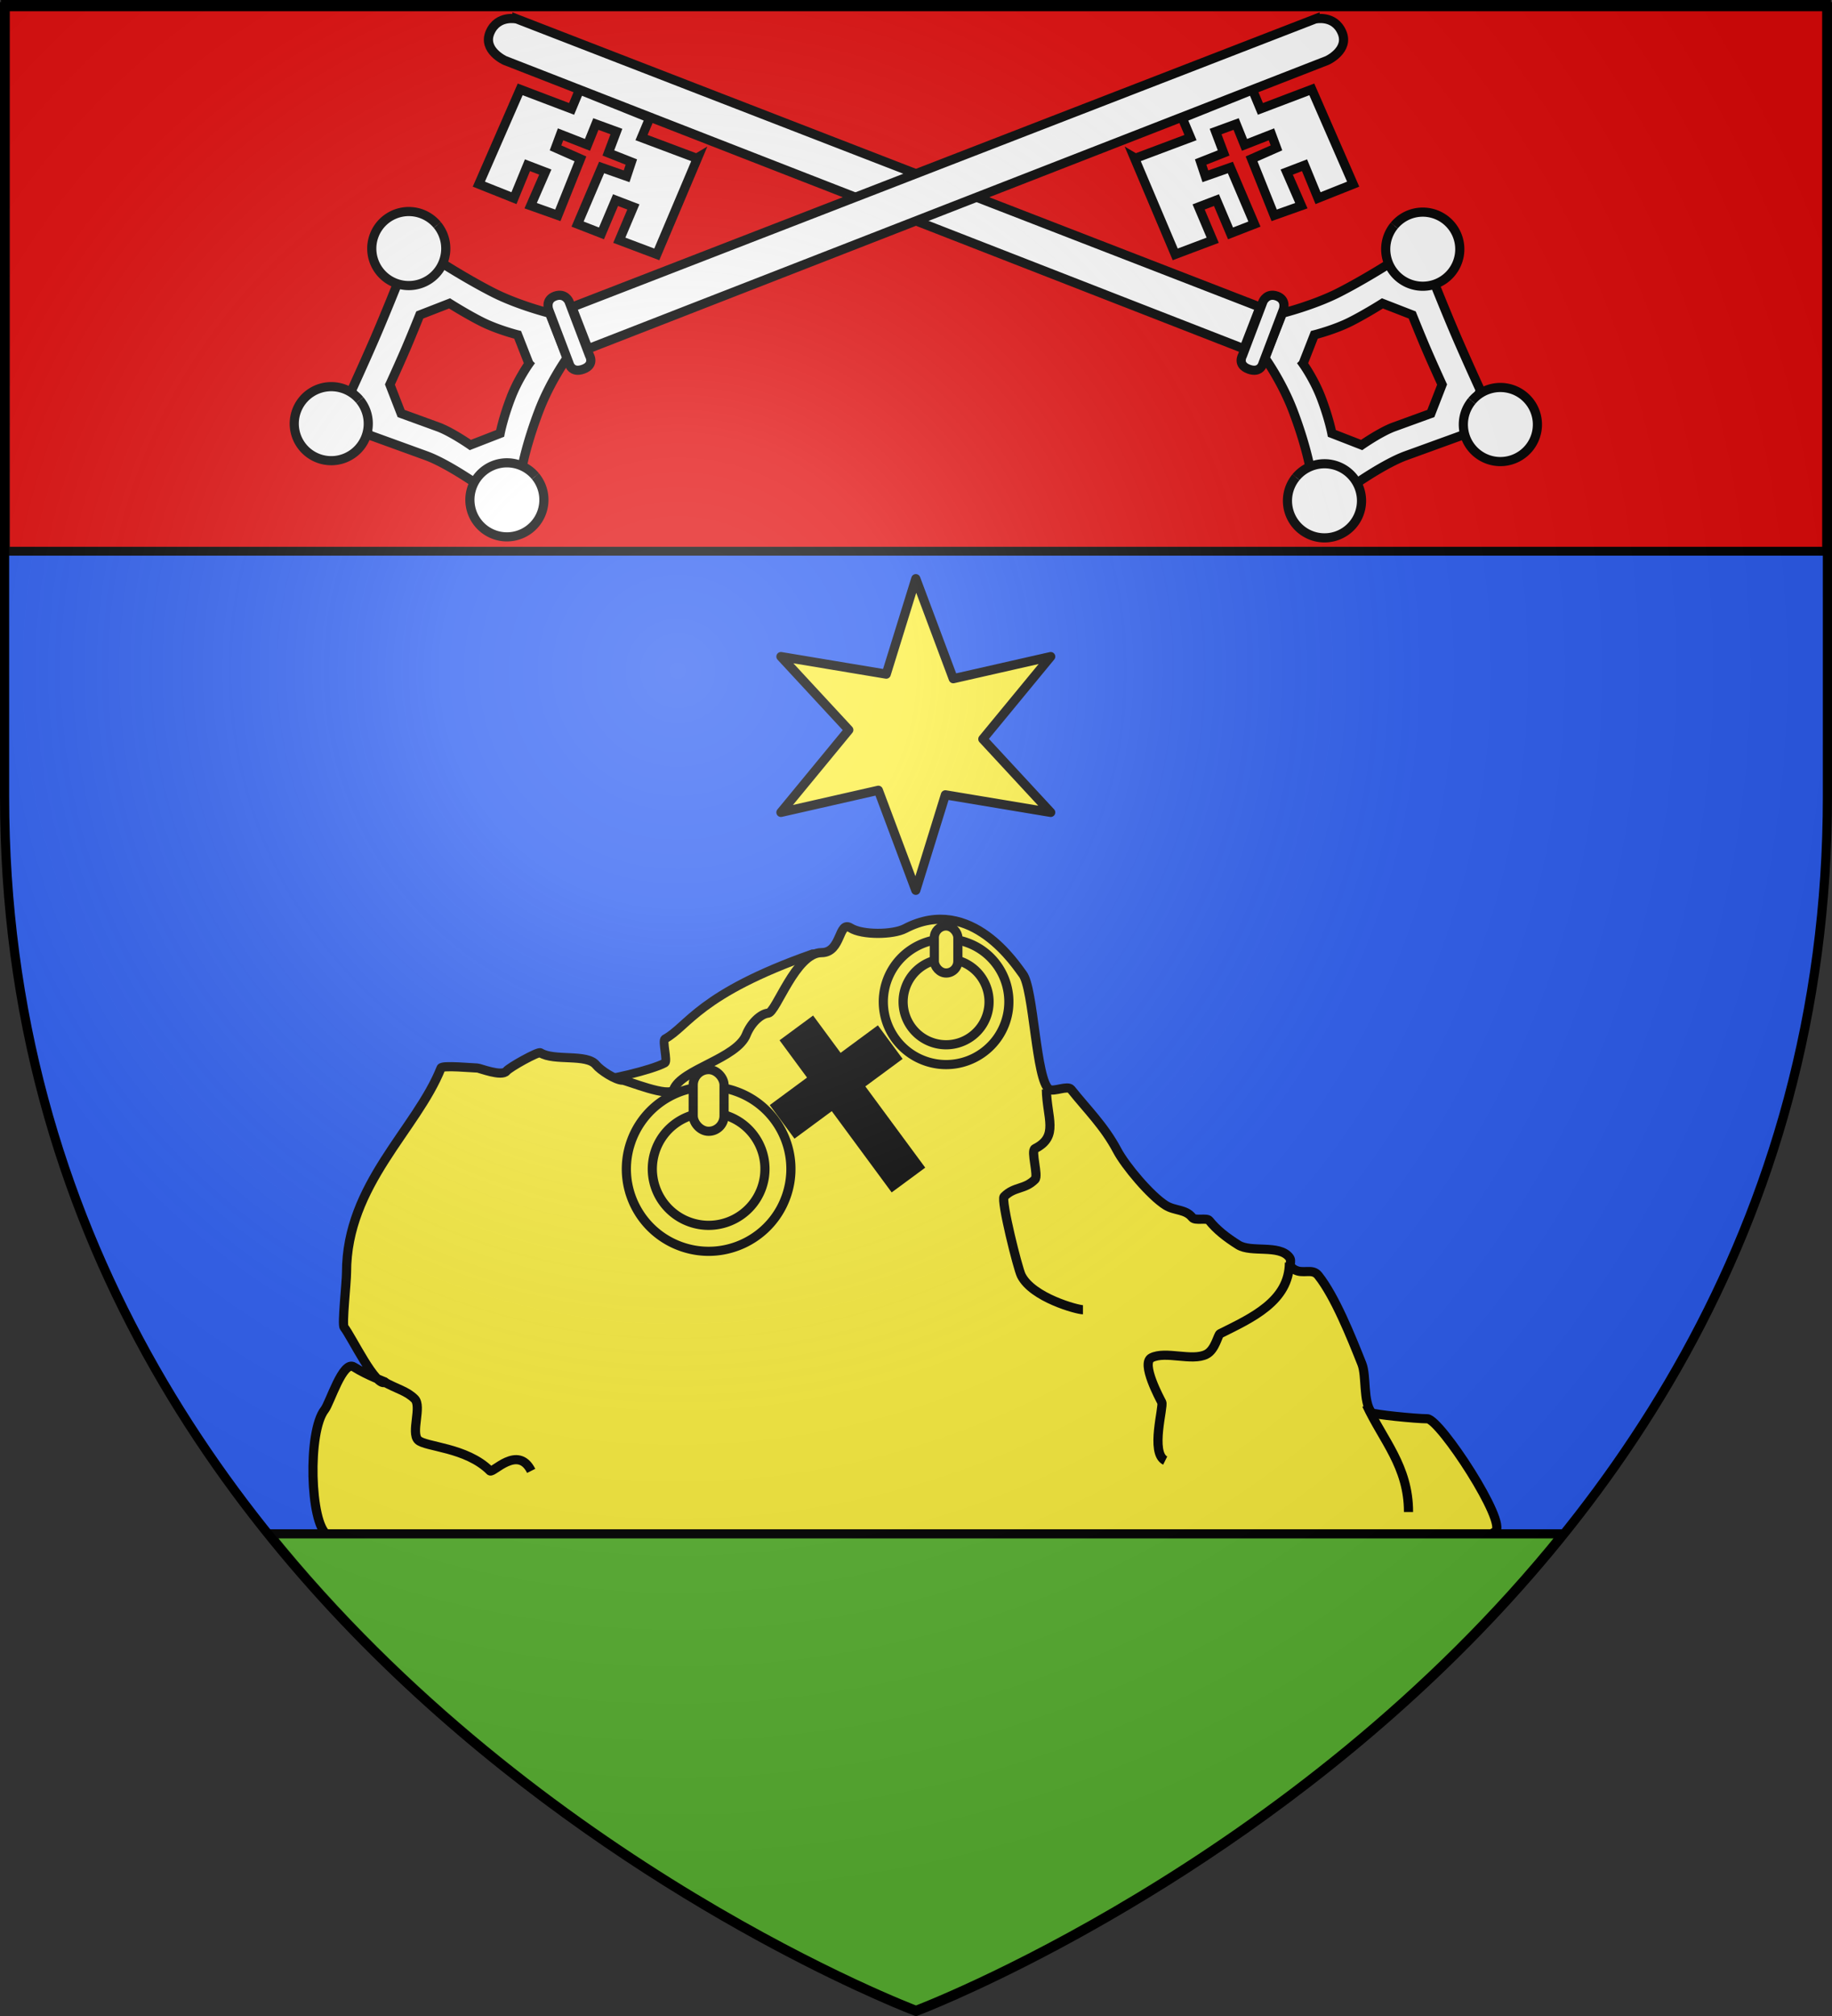<svg xmlns="http://www.w3.org/2000/svg" xmlns:xlink="http://www.w3.org/1999/xlink" width="600" height="660" version="1.0"><rect width="100%" height="100%" fill="#333333" stroke="none"/><defs><radialGradient xlink:href="#a" id="b" cx="221.445" cy="226.331" r="300" fx="221.445" fy="226.331" gradientTransform="matrix(1.353 0 0 1.349 -77.63 -85.747)" gradientUnits="userSpaceOnUse"/><linearGradient id="a"><stop offset="0" style="stop-color:white;stop-opacity:.314"/><stop offset=".19" style="stop-color:white;stop-opacity:.251"/><stop offset=".6" style="stop-color:#6b6b6b;stop-opacity:.125"/><stop offset="1" style="stop-color:black;stop-opacity:.125"/></linearGradient></defs><g style="display:inline"><path d="M300 658.5s298.5-112.32 298.5-397.772V2.176H1.5v258.552C1.5 546.18 300 658.5 300 658.5z" style="fill:#2b5df2;fill-opacity:1;fill-rule:evenodd;stroke:none;stroke-width:1px;stroke-linecap:butt;stroke-linejoin:miter;stroke-opacity:1"/><g style="fill:#e20909;display:inline"><path d="M1.532 2.114h596.466v179.009H1.532z" style="fill:#e20909;fill-opacity:1;fill-rule:nonzero;stroke:#000;stroke-width:2.902;stroke-miterlimit:4;stroke-opacity:1;stroke-dasharray:none" transform="translate(.235 -.663)"/></g></g><path d="M266.072 312.291c-37.207 13.109-40.64 23.651-48.294 27.827-.96.524.96 7.333 0 7.857-4.266 2.329-19.357 5.893-24.165 5.893 20.022 4.724 64.5 15.375 72.46-41.577z" style="fill:#fcef3c;stroke:#000;stroke-width:2.872;stroke-linecap:butt;stroke-linejoin:miter;stroke-opacity:1"/><path d="M107.143 502.42c-5.61-3.58-6.465-33.802-.794-40.937 1.685-2.12 5.929-16.24 9.524-13.979 4.697 2.955 10.43 4.921 10.317 4.992-3.067 1.93-11.018-14.86-13.492-17.972-.75-.944.794-14.6.794-17.973 0-28.821 22.95-46.762 30.952-66.899.392-.984 10.62 0 11.905 0 .719 0 7.977 2.945 9.524.999.978-1.231 10.36-6.464 11.111-5.991 4.488 2.823 15.244.206 18.254 3.994 1.29 1.623 6.292 4.992 8.73 4.992 1.173 0 15.475 5.996 16.667 2.995 2.63-6.615 20.66-10.046 23.81-17.972 1.471-3.704 4.655-6.744 7.142-6.99 2.633-.26 8.994-19.803 17.46-19.803 6.71 0 5.458-10.647 9.524-8.09 3.79 2.385 13.892 2.282 17.858.205 21.694-11.361 36.686 12.603 38.492 14.875 3.675 4.624 4.339 35.013 8.73 37.775 1.436.904 6.036-1.391 7.143 0 5.159 6.491 10.841 11.973 15.079 19.97 2.707 5.108 10.92 14.857 15.873 17.973 3.035 1.909 6.491 1.177 8.73 3.994.962 1.21 4.744-.023 5.556.999 2.374 2.986 5.534 5.478 9.524 7.987 4.192 2.637 13.336-.195 16.666 3.994 1.22 1.534-.703 2.554 1.588 3.994 2.875 1.809 5.922-.537 7.936 1.997 5.475 6.888 10.778 20.13 14.286 28.957 1.576 3.967.298 12.357 3.174 15.975.458.577 14.489 1.997 18.254 1.997 4.107 0 26.52 34.241 22.223 36.944l-9.524 5.991c-.479.302-29.58-2.142-34.127-.998-5.996 1.508-13.198.157-19.048 1.997-5.746 1.807-10.863 5.529-16.667 6.99-3.306.831-7.01-.833-10.317 0-22.89 5.759-45.053 7.74-68.254 10.983-4.094.572-11.35 1.119-15.08 2.995-1.77.892-2.868 3.696-4.761 3.994-22.226 3.495-44.633.95-66.667 5.991-11.76 2.69-35.532 6.22-43.65-3.994-4.05-5.095-9.868-9.557-16.667-10.983-5.362-1.124-24.43-1.778-27.778-5.991-2.417-3.04-5.904-2.622-8.73-4.993-6.525-5.472-31.76-8.59-41.27-10.983z" style="fill:#fcef3c;stroke:#000;stroke-width:3;stroke-linecap:butt;stroke-linejoin:miter;stroke-opacity:1"/><path d="M88.063 502.156c88.144 109.41 211.937 156 211.937 156s123.793-46.59 211.938-156H88.063z" style="fill:#5ab532;fill-opacity:1;fill-rule:evenodd;stroke:#000;stroke-width:3;display:inline"/><path d="M422.3 413.354c-.023 12.663-12.453 18.152-22.729 23.29-.699.35-1.544 5.262-4.49 6.734-4.745 2.373-13.284-1.214-17.957 1.123-3.577 1.788 2.809 13.475 3.367 14.59.695 1.392-3.864 16.589 1.122 19.082M447.554 459.934c5.356 11.565 13.749 20.088 13.749 35.074M342.698 356.665c.15 9.272 4.22 15.392-3.736 19.37-1.448.724 1.236 8.866 0 10.101-3.439 3.44-6.657 2.168-10.101 5.612-1.135 1.135 4.476 23.544 5.612 25.815 3.64 7.28 18.329 11.224 20.203 11.224M125.708 452.358c4.301 2.413 7.476 2.986 10.101 5.611 2.432 2.432-1.31 11.037 1.123 13.47 2.332 2.332 15.76 2.29 23.57 10.1.874.875 9.133-8.67 13.469 0" style="fill:none;stroke:#000;stroke-width:3;stroke-linecap:butt;stroke-linejoin:miter;stroke-opacity:1"/><g style="stroke-width:3;stroke-miterlimit:4;stroke-dasharray:none" transform="translate(-3.617 -29.24)"><path d="M236.219 384.997c-11.457-.218-22.231 6.973-26.063 18.407-4.727 14.106 2.894 29.366 17 34.093 14.106 4.728 29.366-2.894 34.094-17 4.727-14.106-2.894-29.366-17-34.093l-.063-.032a26.956 26.956 0 0 0-7.968-1.375zm-.157 8.532c1.81.034 3.63.338 5.438.937h.062c9.654 3.235 14.86 13.69 11.625 23.344-3.235 9.653-13.69 14.86-23.343 11.625-9.654-3.235-14.86-13.69-11.625-23.344 2.622-7.824 10.004-12.712 17.843-12.562z" style="color:#000;fill:#fcef3c;fill-opacity:1;fill-rule:nonzero;stroke:#000;stroke-width:3;stroke-linecap:butt;stroke-linejoin:round;stroke-miterlimit:4;stroke-opacity:1;stroke-dasharray:none;marker:none;visibility:visible;display:inline;overflow:visible;enable-background:accumulate"/><rect width="10.102" height="20.203" x="230.652" y="379.402" ry="5.051" style="color:#000;fill:#fcef3c;fill-opacity:1;fill-rule:nonzero;stroke:#000;stroke-width:3;stroke-linecap:butt;stroke-linejoin:round;stroke-miterlimit:4;stroke-opacity:1;stroke-dasharray:none;marker:none;visibility:visible;display:inline;overflow:visible;enable-background:accumulate"/></g><g style="stroke-width:3.933;stroke-miterlimit:4;stroke-dasharray:none" transform="matrix(.763 0 0 .763 130.014 13.649)"><path d="M236.219 384.997c-11.457-.218-22.231 6.973-26.063 18.407-4.727 14.106 2.894 29.366 17 34.093 14.106 4.728 29.366-2.894 34.094-17 4.727-14.106-2.894-29.366-17-34.093l-.063-.032a26.956 26.956 0 0 0-7.968-1.375zm-.157 8.532c1.81.034 3.63.338 5.438.937h.062c9.654 3.235 14.86 13.69 11.625 23.344-3.235 9.653-13.69 14.86-23.343 11.625-9.654-3.235-14.86-13.69-11.625-23.344 2.622-7.824 10.004-12.712 17.843-12.562z" style="color:#000;fill:#fcef3c;fill-opacity:1;fill-rule:nonzero;stroke:#000;stroke-width:3.933;stroke-linecap:butt;stroke-linejoin:round;stroke-miterlimit:4;stroke-opacity:1;stroke-dasharray:none;marker:none;visibility:visible;display:inline;overflow:visible;enable-background:accumulate"/><rect width="10.102" height="20.203" x="230.652" y="379.402" ry="5.051" style="color:#000;fill:#fcef3c;fill-opacity:1;fill-rule:nonzero;stroke:#000;stroke-width:3.933;stroke-linecap:butt;stroke-linejoin:round;stroke-miterlimit:4;stroke-opacity:1;stroke-dasharray:none;marker:none;visibility:visible;display:inline;overflow:visible;enable-background:accumulate"/></g><g style="fill:#fff;stroke-width:7.666;stroke-miterlimit:4;stroke-dasharray:none"><path d="M487.875-332.781s-13.19 20.375-32.813 38.094c-21.48 19.396-37.718 29.468-37.718 29.468v41.375s24.996 16.763 37.062 30.531a115933.1 115933.1 0 0 1 33.469 38.22h40.156s17.783-18.324 33.032-33.407c15.248-15.083 36.968-35.344 36.968-35.344v-41.375s-20.711-15.262-37.156-30.031c-17.335-15.57-32.844-37.406-32.844-37.406l-40.156-.125zm7.031 31.5 25.938.062s9.995 14.105 21.187 24.156C552.648-267.526 566-257.688 566-257.688v26.72s-14 13.074-23.844 22.812c-9.844 9.737-21.312 21.562-21.312 21.562h-25.938s-13.835-15.767-21.625-24.656c-7.79-8.889-23.906-19.719-23.906-19.719v-26.719s10.476-6.477 24.344-19c12.668-11.439 21.187-24.593 21.187-24.593z" style="fill:#fff;fill-opacity:1;fill-rule:evenodd;stroke:#000;stroke-width:7.666;stroke-linecap:butt;stroke-linejoin:miter;stroke-miterlimit:4;stroke-opacity:1;stroke-dasharray:none" transform="matrix(.142 -.365 .365 .142 466.449 342.503)"/><path d="m530.883-333.004-47.877.393s-8.566 1.294-8.798-9.31c-.231-10.603 8.807-9.046 8.807-9.046l48.286-.396s8.193.341 8.389 9.313c.196 8.973-8.807 9.046-8.807 9.046zM525.124-1018.385s-2.217-16.212-18.489-16.909c-16.272-.697-17.489 19.972-17.489 19.972l-.535 663.44 37.342-.063-.829-666.44zM488.225-884.896l-17.703-.474.592 49.174.868.682-87.815-2.563-.351-33.493 30.186.88-.078-15.978-30.187-.88.008-21.447 51.37 1.608.728 22.144 12.552-.638.106-20.677 19.111-.209-.37-18.284-18.776-.22.05-24.18-12.083.194-1.016 22.73-50.839-.499-.719-24.094 30.62 1.222-.077-15.978-29.753-.54.278-31.615 86.372 3.505.375 45.969 17.236.394-.685 63.267z" style="fill:#fff;fill-opacity:1;fill-rule:evenodd;stroke:#000;stroke-width:7.666;stroke-linecap:butt;stroke-linejoin:miter;stroke-miterlimit:4;stroke-opacity:1;stroke-dasharray:none;display:inline" transform="matrix(.142 -.365 .365 .142 466.449 342.503)"/><path d="M518.199-186.754a34.233 34.233 0 1 1-.112-.037" style="color:#000;fill:#fff;fill-opacity:1;fill-rule:nonzero;stroke:#000;stroke-width:8.463;stroke-linecap:butt;stroke-linejoin:round;stroke-miterlimit:4;stroke-opacity:1;stroke-dasharray:none;marker:none;visibility:visible;display:inline;overflow:visible;enable-background:accumulate" transform="matrix(.129 -.33 .33 .129 419.24 351.301)"/><path d="M518.199-186.754a34.233 34.233 0 1 1-.112-.037" style="color:#000;fill:#fff;fill-opacity:1;fill-rule:nonzero;stroke:#000;stroke-width:8.463;stroke-linecap:butt;stroke-linejoin:round;stroke-miterlimit:4;stroke-opacity:1;stroke-dasharray:none;marker:none;visibility:visible;display:inline;overflow:visible;enable-background:accumulate" transform="matrix(.129 -.33 .33 .129 476.844 326.329)"/><path d="M518.199-186.754a34.233 34.233 0 1 1-.112-.037" style="color:#000;fill:#fff;fill-opacity:1;fill-rule:nonzero;stroke:#000;stroke-width:8.463;stroke-linecap:butt;stroke-linejoin:round;stroke-miterlimit:4;stroke-opacity:1;stroke-dasharray:none;marker:none;visibility:visible;display:inline;overflow:visible;enable-background:accumulate" transform="matrix(.129 -.33 .33 .129 451.423 268.922)"/></g><g style="fill:#fff;stroke-width:7.666;stroke-miterlimit:4;stroke-dasharray:none"><path d="M487.875-332.781s-13.19 20.375-32.813 38.094c-21.48 19.396-37.718 29.468-37.718 29.468v41.375s24.996 16.763 37.062 30.531a115933.1 115933.1 0 0 1 33.469 38.22h40.156s17.783-18.324 33.032-33.407c15.248-15.083 36.968-35.344 36.968-35.344v-41.375s-20.711-15.262-37.156-30.031c-17.335-15.57-32.844-37.406-32.844-37.406l-40.156-.125zm7.031 31.5 25.938.062s9.995 14.105 21.187 24.156C552.648-267.526 566-257.688 566-257.688v26.72s-14 13.074-23.844 22.812c-9.844 9.737-21.312 21.562-21.312 21.562h-25.938s-13.835-15.767-21.625-24.656c-7.79-8.889-23.906-19.719-23.906-19.719v-26.719s10.476-6.477 24.344-19c12.668-11.439 21.187-24.593 21.187-24.593z" style="fill:#fff;fill-opacity:1;fill-rule:evenodd;stroke:#000;stroke-width:7.666;stroke-linecap:butt;stroke-linejoin:miter;stroke-miterlimit:4;stroke-opacity:1;stroke-dasharray:none" transform="matrix(-.142 -.365 -.365 .142 133.551 342.503)"/><path d="m530.883-333.004-47.877.393s-8.566 1.294-8.798-9.31c-.231-10.603 8.807-9.046 8.807-9.046l48.286-.396s8.193.341 8.389 9.313c.196 8.973-8.807 9.046-8.807 9.046zM525.124-1018.385s-2.217-16.212-18.489-16.909c-16.272-.697-17.489 19.972-17.489 19.972l-.535 663.44 37.342-.063-.829-666.44zM488.225-884.896l-17.703-.474.592 49.174.868.682-87.815-2.563-.351-33.493 30.186.88-.078-15.978-30.187-.88.008-21.447 51.37 1.608.728 22.144 12.552-.638.106-20.677 19.111-.209-.37-18.284-18.776-.22.05-24.18-12.083.194-1.016 22.73-50.839-.499-.719-24.094 30.62 1.222-.077-15.978-29.753-.54.278-31.615 86.372 3.505.375 45.969 17.236.394-.685 63.267z" style="fill:#fff;fill-opacity:1;fill-rule:evenodd;stroke:#000;stroke-width:7.666;stroke-linecap:butt;stroke-linejoin:miter;stroke-miterlimit:4;stroke-opacity:1;stroke-dasharray:none;display:inline" transform="matrix(-.142 -.365 -.365 .142 133.551 342.503)"/><path d="M518.199-186.754a34.233 34.233 0 1 1-.112-.037" style="color:#000;fill:#fff;fill-opacity:1;fill-rule:nonzero;stroke:#000;stroke-width:8.463;stroke-linecap:butt;stroke-linejoin:round;stroke-miterlimit:4;stroke-opacity:1;stroke-dasharray:none;marker:none;visibility:visible;display:inline;overflow:visible;enable-background:accumulate" transform="scale(-.354 .354) rotate(-68.661 470.594 868.839)"/><path d="M518.199-186.754a34.233 34.233 0 1 1-.112-.037" style="color:#000;fill:#fff;fill-opacity:1;fill-rule:nonzero;stroke:#000;stroke-width:8.463;stroke-linecap:butt;stroke-linejoin:round;stroke-miterlimit:4;stroke-opacity:1;stroke-dasharray:none;marker:none;visibility:visible;display:inline;overflow:visible;enable-background:accumulate" transform="scale(-.354 .354) rotate(-68.661 500.267 714.645)"/><path d="M518.199-186.754a34.233 34.233 0 1 1-.112-.037" style="color:#000;fill:#fff;fill-opacity:1;fill-rule:nonzero;stroke:#000;stroke-width:8.463;stroke-linecap:butt;stroke-linejoin:round;stroke-miterlimit:4;stroke-opacity:1;stroke-dasharray:none;marker:none;visibility:visible;display:inline;overflow:visible;enable-background:accumulate" transform="scale(-.354 .354) rotate(-68.661 345.847 686.177)"/></g><path d="m312.867 284.37-10.548-28.161-27.439 6.229 19.114-23.215-19.114-20.648 29.661 4.946 8.326-26.878 10.547 28.16 27.44-6.228-19.115 23.214 19.114 20.649-29.661-4.946z" style="color:#000;fill:#fcef3c;fill-opacity:1;fill-rule:nonzero;stroke:#000;stroke-width:2.579;stroke-linecap:butt;stroke-linejoin:round;stroke-miterlimit:4;stroke-opacity:1;stroke-dasharray:none;marker:none;visibility:visible;display:inline;overflow:visible;enable-background:accumulate" transform="matrix(1.163 0 0 1.163 -63.926 -39.25)"/><path d="m255.576 340.61 9.004 12.21-12.21 9.005 7.878 10.684 12.21-9.004 19.617 26.602 10.685-7.879-19.617-26.602 12.211-9.004-7.878-10.685-12.211 9.005-9.005-12.211z" style="fill:#000;stroke:#000;stroke-width:.379"/><path d="M300 658.5s298.5-112.32 298.5-397.772V2.176H1.5v258.552C1.5 546.18 300 658.5 300 658.5z" style="opacity:1;fill:url(#b);fill-opacity:1;fill-rule:evenodd;stroke:none;stroke-width:1px;stroke-linecap:butt;stroke-linejoin:miter;stroke-opacity:1"/><path d="M300 658.5S1.5 546.18 1.5 260.728V2.176h597v258.552C598.5 546.18 300 658.5 300 658.5z" style="fill:none;stroke:#000;stroke-width:3;stroke-linecap:butt;stroke-linejoin:miter;stroke-miterlimit:4;stroke-opacity:1;stroke-dasharray:none"/></svg>